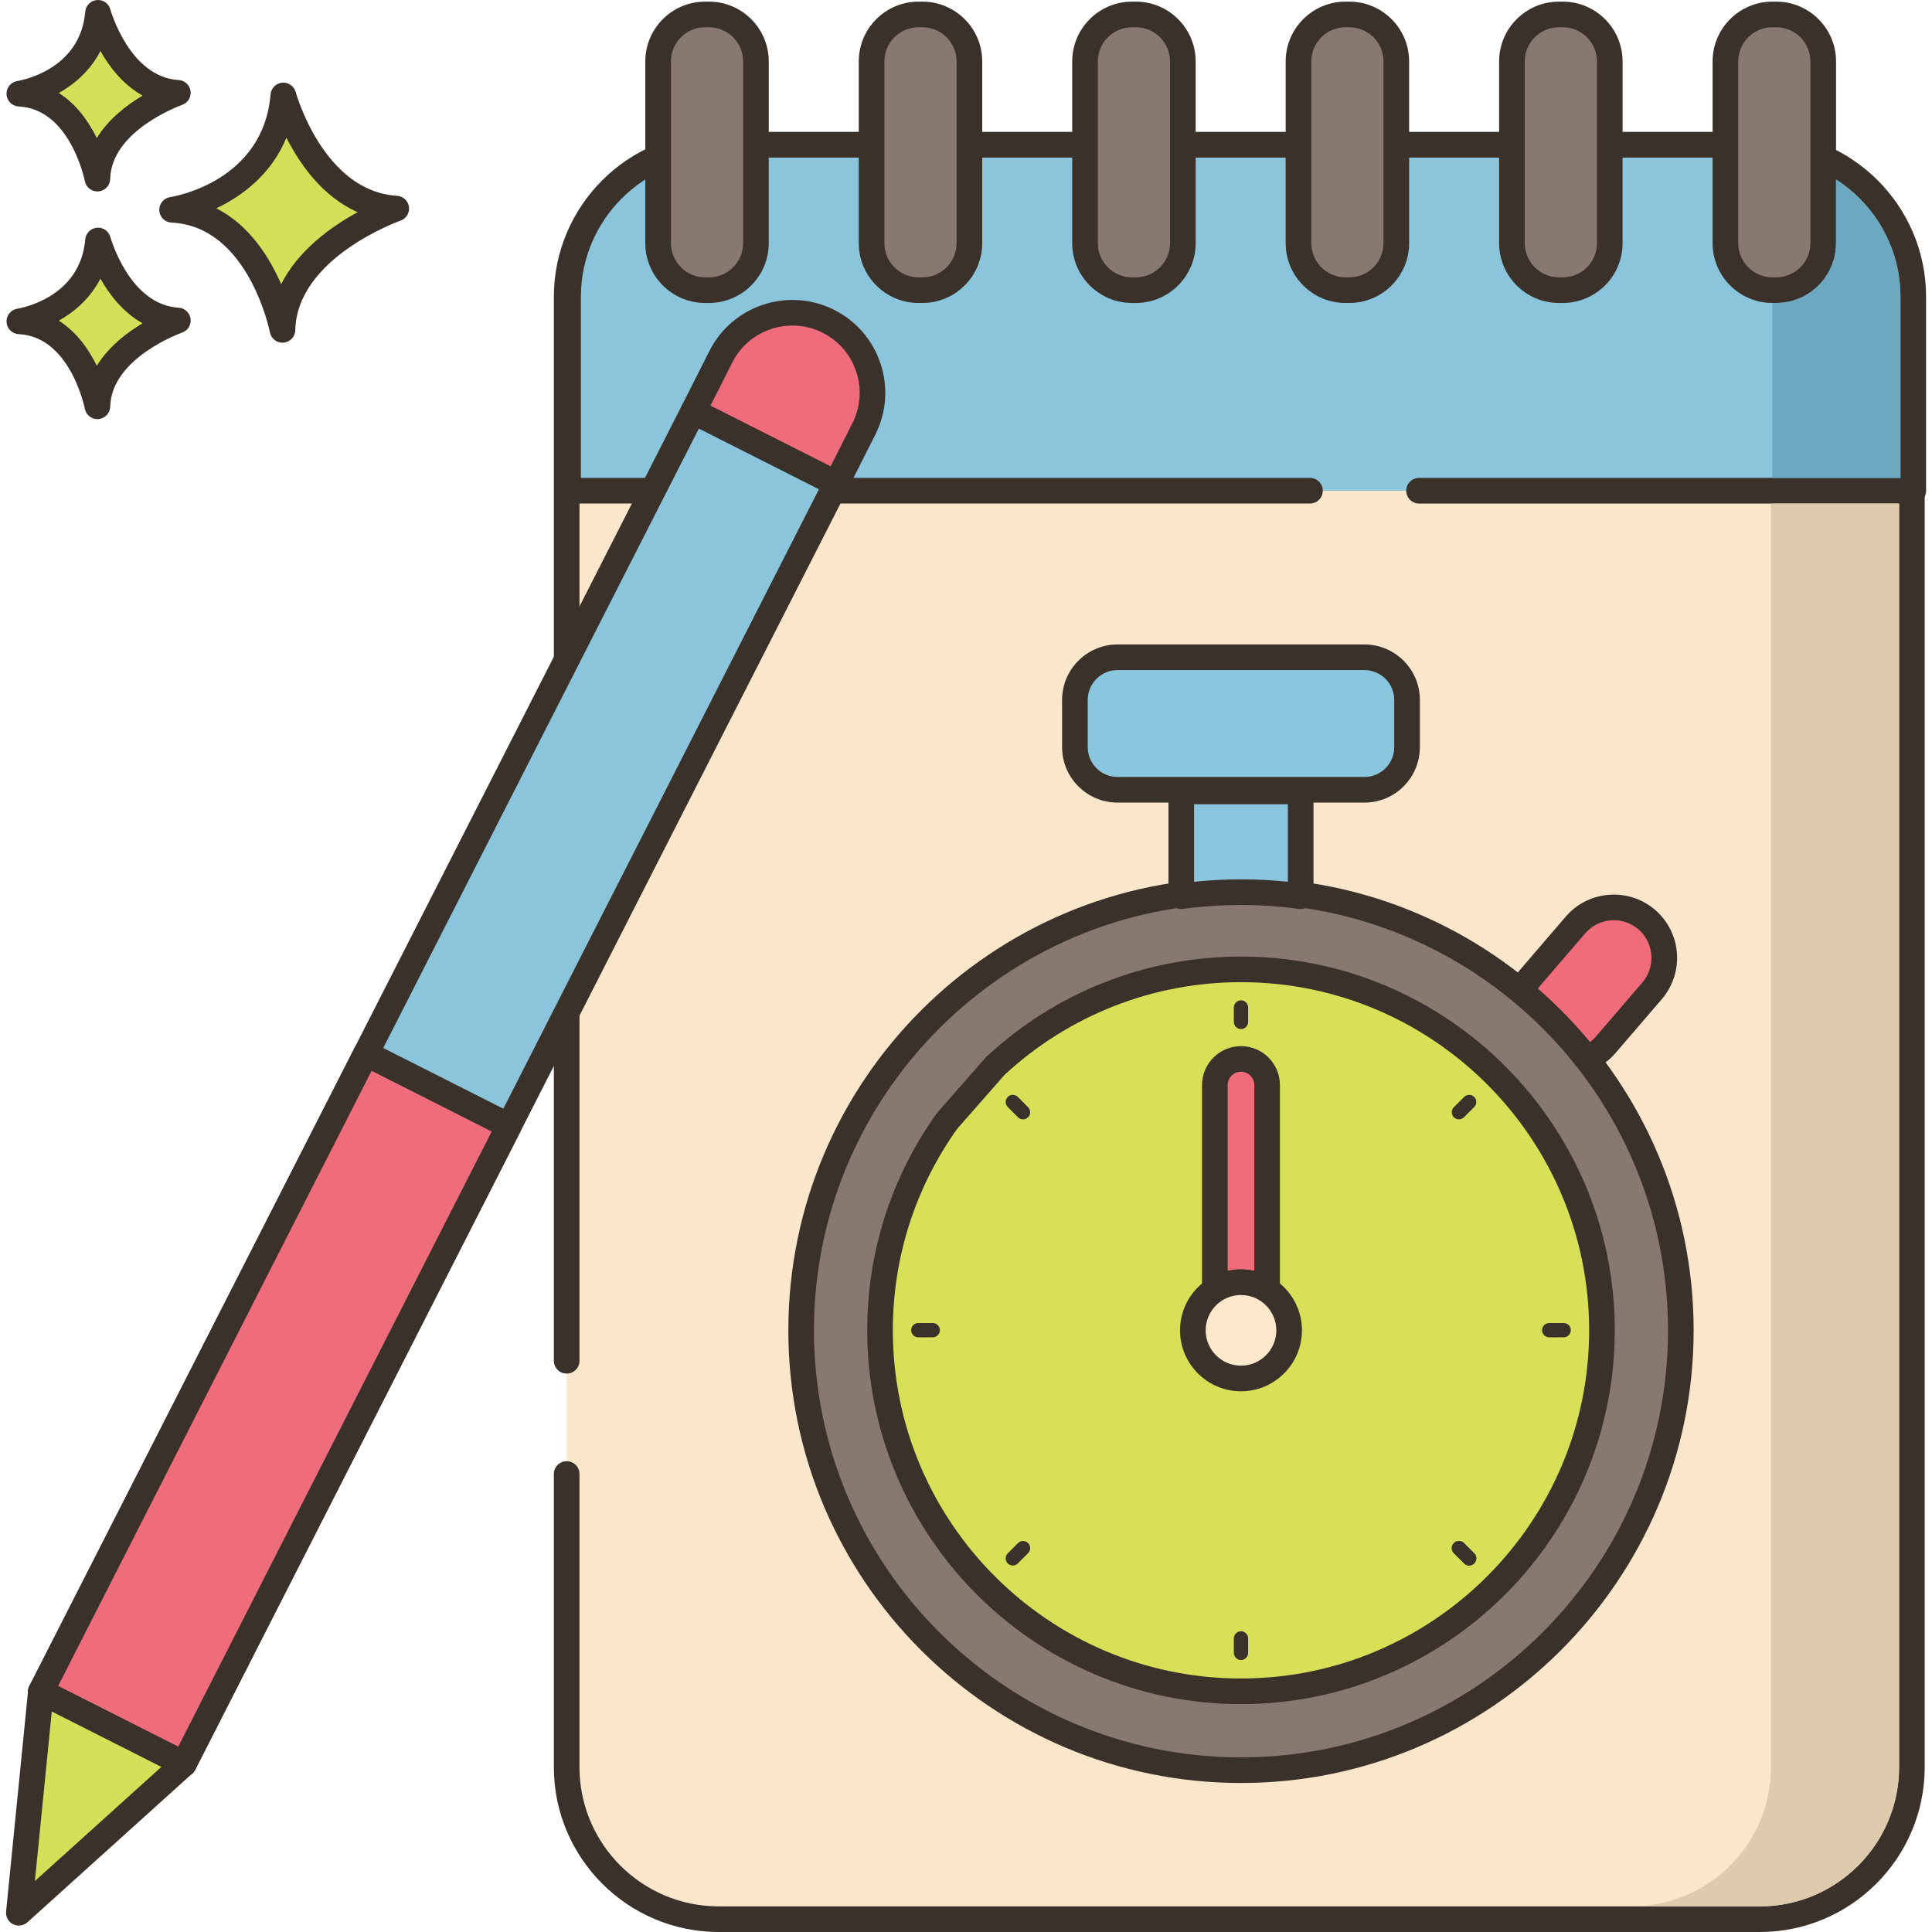 <svg height="452pt" viewBox="-1 0 452 452.414" width="452pt" xmlns="http://www.w3.org/2000/svg"><path d="m65.141 22.352s6.816 25.316 26.445 26.492c0 0-26.199 9.051-26.641 28.402 0 0-5.156-27.141-25.852-28.117 0 .004 24.102-3.648 26.047-26.777zm0 0" fill="#d6df58"/><path d="m64.941 80.246c-1.426 0-2.672-1.012-2.945-2.434-.047-.25-4.992-24.836-23.047-25.688-1.539-.07-2.773-1.301-2.855-2.84-.078-1.543 1.023-2.891 2.551-3.125.883-.133 21.785-3.629 23.508-24.062.121-1.453 1.266-2.602 2.719-2.734 1.434-.125 2.785.797 3.164 2.203.062.234 6.52 23.254 23.727 24.285 1.43.086 2.598 1.168 2.793 2.586.195 1.414-.641 2.773-1.988 3.242-.242.086-24.238 8.621-24.625 25.637-.039 1.535-1.223 2.793-2.75 2.922-.082.008-.168.008-.25.008zm-15.48-31.457c7.754 3.938 12.457 11.492 15.172 17.754 4.055-8.043 11.883-13.574 17.898-16.855-8.27-3.684-13.566-11.301-16.668-17.445-3.586 8.723-10.543 13.738-16.402 16.547zm0 0" fill="#3a312a"/><path d="m21.746 56.312s4.82 17.91 18.703 18.738c0 0-18.531 6.402-18.844 20.09 0 0-3.648-19.199-18.285-19.887 0 0 17.047-2.582 18.426-18.941zm0 0" fill="#d6df58"/><path d="m21.602 98.145c-1.426 0-2.676-1.016-2.945-2.441-.031-.164-3.406-16.883-15.48-17.453-1.539-.07-2.773-1.301-2.852-2.844-.082-1.539 1.02-2.887 2.547-3.121.59-.094 14.727-2.484 15.883-16.227.125-1.449 1.273-2.605 2.723-2.734 1.465-.141 2.781.801 3.164 2.203.043.156 4.453 15.84 15.988 16.531 1.426.086 2.598 1.168 2.789 2.586.199 1.418-.637 2.777-1.992 3.242-.16.059-16.562 5.906-16.82 17.324-.035 1.535-1.223 2.793-2.754 2.922-.086.008-.168.012-.25.012zm-9.039-23.059c4.215 2.664 7.047 6.793 8.895 10.559 2.754-4.461 7.031-7.742 10.73-9.941-4.574-2.543-7.77-6.703-9.883-10.453-2.344 4.578-6.027 7.754-9.742 9.836zm0 0" fill="#3a312a"/><path d="m21.746 2.996s4.82 17.91 18.703 18.742c0 0-18.531 6.402-18.844 20.09 0 0-3.648-19.199-18.285-19.887 0 0 17.047-2.582 18.426-18.945zm0 0" fill="#d6df58"/><path d="m21.602 44.828c-1.43 0-2.676-1.012-2.945-2.438-.031-.164-3.41-16.887-15.48-17.453-1.539-.074-2.773-1.301-2.855-2.844-.078-1.539 1.023-2.887 2.547-3.121.594-.094 14.727-2.484 15.887-16.227.121-1.449 1.27-2.605 2.719-2.734 1.465-.129 2.785.797 3.164 2.203.043.16 4.457 15.84 15.988 16.531 1.43.082 2.598 1.168 2.789 2.586.199 1.418-.637 2.777-1.992 3.242-.16.059-16.562 5.906-16.824 17.324-.031 1.539-1.219 2.797-2.75 2.922-.082.004-.164.008-.246.008zm-9.039-23.055c4.215 2.664 7.047 6.789 8.895 10.559 2.754-4.465 7.031-7.746 10.73-9.945-4.574-2.539-7.77-6.699-9.883-10.449-2.344 4.578-6.027 7.754-9.742 9.836zm0 0" fill="#3a312a"/><path d="m131.488 345.168v68.637c0 19.664 15.941 35.609 35.609 35.609h243.793c19.664 0 35.609-15.941 35.609-35.609v-344.281c0-19.668-15.941-35.613-35.609-35.613h-243.793c-19.664 0-35.609 15.945-35.609 35.613zm0 0" fill="#fae6ca"/><path d="m410.891 452.414h-243.793c-21.289 0-38.609-17.32-38.609-38.609v-68.633c0-1.656 1.34-3 3-3 1.656 0 3 1.344 3 3v68.633c0 17.98 14.629 32.609 32.609 32.609h243.793c17.98 0 32.609-14.629 32.609-32.609v-344.281c0-17.98-14.629-32.613-32.609-32.613h-243.793c-17.98 0-32.609 14.629-32.609 32.613v249.129c0 1.656-1.344 3-3 3-1.66 0-3-1.344-3-3v-249.129c0-21.293 17.32-38.613 38.609-38.613h243.793c21.285 0 38.609 17.32 38.609 38.613v344.281c0 21.285-17.324 38.609-38.609 38.609zm0 0" fill="#3a312a"/><path d="m331.094 114.914h115.73v-45.391c0-19.668-15.941-35.613-35.609-35.613h-243.793c-19.664 0-35.609 15.945-35.609 35.613v45.387h199.281zm0 0" fill="#8ac5dc"/><path d="m446.824 117.914h-115.734c-1.656 0-3-1.344-3-3s1.344-3 3-3h112.734v-42.391c0-17.98-14.629-32.613-32.609-32.613h-243.789c-17.98 0-32.609 14.629-32.609 32.613v42.387h170.73c1.656 0 3 1.344 3 3s-1.344 3-3 3h-173.73c-1.66 0-3-1.344-3-3v-45.387c0-21.293 17.32-38.613 38.609-38.613h243.789c21.289 0 38.609 17.32 38.609 38.613v45.387c0 1.66-1.344 3.004-3 3.004zm0 0" fill="#3a312a"/><path d="m152.902 56.945v-42.562c0-6.078 4.922-11 11-11h.91c6.074 0 11 4.922 11 11v42.562c0 6.078-4.926 11-11 11h-.91c-6.074 0-11-4.926-11-11zm0 0" fill="#87796f"/><path d="m164.812 70.945h-.91c-7.723 0-14-6.285-14-14v-42.562c0-7.719 6.277-14 14-14h.91c7.719 0 14 6.281 14 14v42.562c0 7.719-6.281 14-14 14zm-.91-64.562c-4.414 0-8 3.586-8 8v42.562c0 4.41 3.586 8 8 8h.91c4.41 0 8-3.59 8-8v-42.562c0-4.414-3.59-8-8-8zm0 0" fill="#3a312a"/><path d="m202.887 56.945v-42.562c0-6.078 4.926-11 11-11h.91c6.078 0 11 4.922 11 11v42.562c0 6.078-4.922 11-11 11h-.91c-6.074 0-11-4.926-11-11zm0 0" fill="#87796f"/><path d="m214.797 70.945h-.91c-7.719 0-14-6.285-14-14v-42.562c0-7.719 6.281-14 14-14h.91c7.719 0 14 6.281 14 14v42.562c0 7.719-6.281 14-14 14zm-.91-64.562c-4.41 0-8 3.586-8 8v42.562c0 4.41 3.59 8 8 8h.91c4.414 0 8-3.59 8-8v-42.562c0-4.414-3.586-8-8-8zm0 0" fill="#3a312a"/><path d="m252.871 56.945v-42.562c0-6.078 4.926-11 11-11h.91c6.078 0 11 4.922 11 11v42.562c0 6.078-4.922 11-11 11h-.91c-6.074 0-11-4.926-11-11zm0 0" fill="#87796f"/><path d="m264.781 70.945h-.91c-7.719 0-14-6.285-14-14v-42.562c0-7.719 6.281-14 14-14h.91c7.719 0 14 6.281 14 14v42.562c0 7.719-6.281 14-14 14zm-.91-64.562c-4.41 0-8 3.586-8 8v42.562c0 4.41 3.59 8 8 8h.91c4.414 0 8-3.59 8-8v-42.562c0-4.414-3.586-8-8-8zm0 0" fill="#3a312a"/><path d="m302.859 56.945v-42.562c0-6.078 4.922-11 11-11h.906c6.078 0 11 4.922 11 11v42.562c0 6.078-4.922 11-11 11h-.906c-6.078 0-11-4.926-11-11zm0 0" fill="#87796f"/><path d="m314.766 70.945h-.91c-7.719 0-14-6.285-14-14v-42.562c0-7.719 6.281-14 14-14h.91c7.719 0 14 6.281 14 14v42.562c0 7.719-6.281 14-14 14zm-.906-64.562c-4.414 0-8 3.586-8 8v42.562c0 4.41 3.586 8 8 8h.906c4.414 0 8-3.59 8-8v-42.562c0-4.414-3.586-8-8-8zm0 0" fill="#3a312a"/><path d="m352.84 56.945v-42.562c0-6.078 4.926-11 11-11h.91c6.074 0 11 4.922 11 11v42.562c0 6.078-4.926 11-11 11h-.91c-6.074 0-11-4.926-11-11zm0 0" fill="#87796f"/><path d="m364.75 70.945h-.91c-7.719 0-14-6.285-14-14v-42.562c0-7.719 6.281-14 14-14h.91c7.723 0 14 6.281 14 14v42.562c0 7.719-6.277 14-14 14zm-.91-64.562c-4.41 0-8 3.586-8 8v42.562c0 4.41 3.59 8 8 8h.91c4.41 0 8-3.59 8-8v-42.562c0-4.414-3.59-8-8-8zm0 0" fill="#3a312a"/><path d="m402.828 56.945v-42.562c0-6.078 4.922-11 11-11h.91c6.074 0 11 4.922 11 11v42.562c0 6.078-4.926 11-11 11h-.91c-6.078 0-11-4.926-11-11zm0 0" fill="#87796f"/><path d="m414.738 70.945h-.91c-7.719 0-14-6.285-14-14v-42.562c0-7.719 6.281-14 14-14h.91c7.719 0 14 6.281 14 14v42.562c-.004 7.719-6.281 14-14 14zm-.91-64.562c-4.414 0-8 3.586-8 8v42.562c0 4.41 3.586 8 8 8h.91c4.41 0 8-3.59 8-8v-42.562c0-4.414-3.59-8-8-8zm0 0" fill="#3a312a"/><path d="m194.605 113.25 6.469-12.797c4.672-9.246.969-20.527-8.277-25.199-9.242-4.672-20.523-.965-25.199 8.277l-6.469 12.801zm0 0" fill="#ef6d7a"/><path d="m194.605 116.25c-.457 0-.918-.105-1.355-.32l-33.473-16.918c-1.48-.75-2.074-2.555-1.324-4.035l6.465-12.797c5.41-10.707 18.52-15.016 29.23-9.605 5.188 2.625 9.043 7.109 10.855 12.625 1.812 5.523 1.367 11.418-1.254 16.605l-6.465 12.797c-.531 1.047-1.586 1.648-2.68 1.648zm-29.445-21.242 28.125 14.211 5.113-10.121c1.898-3.758 2.223-8.027.91-12.027-1.316-3.996-4.105-7.242-7.863-9.141-7.75-3.922-17.25-.801-21.168 6.953zm0 0" fill="#3a312a"/><path d="m194.605 113.25-152.766 299.801-33.473-16.918 152.762-299.801zm0 0" fill="#8ac5dc"/><path d="m41.84 416.051c-.457 0-.918-.102-1.352-.32l-33.477-16.922c-.711-.359-1.25-.988-1.5-1.746-.246-.758-.184-1.582.18-2.289l152.766-299.801c.75-1.477 2.547-2.062 4.027-1.316l33.477 16.918c.707.359 1.25.988 1.496 1.746.25.758.184 1.582-.176 2.293l-152.77 299.797c-.527 1.043-1.582 1.641-2.672 1.641zm-29.438-21.238 28.125 14.215 150.039-294.457-28.121-14.211zm0 0" fill="#3a312a"/><path d="m84.496 246.723-76.129 149.41 33.473 16.918 76.133-149.406zm0 0" fill="#ef6d7a"/><path d="m41.84 416.051c-.457 0-.918-.102-1.352-.32l-33.477-16.922c-.711-.359-1.25-.988-1.5-1.746-.246-.758-.184-1.582.18-2.289l76.133-149.41c.75-1.477 2.551-2.059 4.023-1.316l33.477 16.922c.711.359 1.254.988 1.5 1.746.246.758.184 1.582-.18 2.289l-76.133 149.41c-.527 1.039-1.582 1.637-2.672 1.637zm-29.438-21.238 28.125 14.215 73.41-144.062-28.125-14.215zm0 0" fill="#3a312a"/><path d="m41.84 413.051-33.473-16.918-5.16 51.781zm0 0" fill="#d6df58"/><path d="m3.207 450.914c-.461 0-.926-.105-1.352-.324-1.109-.555-1.758-1.738-1.633-2.973l5.156-51.781c.098-.984.676-1.859 1.543-2.336.871-.473 1.914-.488 2.797-.047l33.477 16.922c.883.445 1.488 1.297 1.621 2.277.129.98-.23 1.965-.965 2.625l-38.633 34.863c-.566.508-1.285.773-2.012.773zm7.711-50.133-3.957 39.703 29.621-26.73zm0 0" fill="#3a312a"/><path d="m413.5 117.914v295.898c0 17.98-14.621 32.602-32.602 32.602h30c17.98 0 32.602-14.621 32.602-32.602v-295.898zm0 0" fill="#decaad"/><path d="m443.82 69.516v42.398h-30v-40.961h.918c7.723 0 14-6.281 14-14v-14.879c9.062 5.801 15.082 15.918 15.082 27.441zm0 0" fill="#6ca8bf"/><path d="m388.516 224.305c0 2.734-.934 5.48-2.848 7.711l-10.852 12.625c-1.25 1.461-2.781 2.535-4.449 3.215-4.547-5.758-9.688-11.027-15.328-15.703.445-1.039 1.062-2.031 1.836-2.93l10.852-12.625c4.25-4.953 11.715-5.516 16.68-1.266 2.723 2.336 4.109 5.645 4.109 8.973zm0 0" fill="#f16c7a"/><path d="m370.367 250.855c-.902 0-1.777-.406-2.359-1.145-4.41-5.59-9.418-10.719-14.879-15.246-1.023-.848-1.371-2.266-.848-3.488.57-1.336 1.352-2.582 2.316-3.707l10.852-12.629c5.316-6.191 14.695-6.902 20.91-1.586 3.277 2.816 5.156 6.918 5.156 11.25 0 3.551-1.27 6.98-3.574 9.664l-10.852 12.629c-1.535 1.789-3.418 3.152-5.598 4.035-.363.148-.75.223-1.125.223zm-11.473-19.363c4.398 3.824 8.496 8.023 12.227 12.527.516-.383.988-.824 1.414-1.324l10.855-12.633c1.371-1.598 2.125-3.641 2.125-5.754 0-2.582-1.117-5.023-3.062-6.695-3.699-3.164-9.285-2.746-12.453.938l-10.852 12.629c-.086.102-.172.207-.254.312zm0 0" fill="#3a312a"/><path d="m392.391 311.523c0 56.883-46.113 102.996-102.996 102.996-56.883 0-102.996-46.113-102.996-102.996 0-56.883 46.113-102.996 102.996-102.996 56.883 0 102.996 46.113 102.996 102.996zm0 0" fill="#87796f"/><path d="m289.395 417.52c-58.445 0-105.996-47.551-105.996-105.996 0-58.449 47.547-105.996 105.996-105.996 58.445 0 105.996 47.547 105.996 105.996 0 58.445-47.551 105.996-105.996 105.996zm0-205.992c-55.141 0-99.996 44.855-99.996 99.996 0 55.137 44.855 99.996 99.996 99.996 55.137 0 99.996-44.859 99.996-99.996 0-55.141-44.859-99.996-99.996-99.996zm0 0" fill="#3a312a"/><path d="m220.543 262.52c-9.859 13.828-15.676 30.73-15.676 49.004 0 46.684 37.844 84.527 84.527 84.527 46.684 0 84.527-37.844 84.527-84.527 0-46.684-37.844-84.527-84.527-84.527-22.254 0-42.484 8.613-57.578 22.668zm0 0" fill="#d7e057"/><path d="m289.395 399.051c-48.262 0-87.527-39.266-87.527-87.527 0-18.305 5.613-35.855 16.234-50.746.059-.082.121-.16.188-.234l11.27-12.859c.066-.074.141-.148.215-.215 16.254-15.137 37.43-23.473 59.621-23.473 48.262 0 87.527 39.266 87.527 87.527 0 48.266-39.266 87.527-87.527 87.527zm-66.496-134.668c-9.836 13.844-15.031 30.141-15.031 47.141 0 44.953 36.574 81.527 81.527 81.527s81.527-36.574 81.527-81.527c0-44.957-36.574-81.531-81.527-81.531-20.621 0-40.297 7.727-55.426 21.762zm0 0" fill="#3a312a"/><path d="m303.375 185.324v24.543c-4.566-.629-9.238-.945-13.98-.945-4.742 0-9.418.316-13.984.945v-24.543zm0 0" fill="#8ac6dd"/><path d="m303.375 212.867c-.137 0-.273-.008-.41-.027-8.828-1.223-18.312-1.223-27.145 0-.855.113-1.727-.141-2.379-.711-.652-.57-1.031-1.395-1.031-2.262v-24.543c0-1.656 1.344-3 3-3h27.965c1.66 0 3 1.344 3 3v24.543c0 .867-.375 1.691-1.031 2.262-.547.48-1.25.738-1.969.738zm-13.98-6.949c3.691 0 7.371.191 10.98.566v-18.16h-21.965v18.16c3.613-.375 7.293-.566 10.984-.566zm0 0" fill="#3a312a"/><path d="m270.922 153.914h-10.43c-5.516 0-9.984 4.469-9.984 9.984v11.062c0 5.516 4.469 9.984 9.984 9.984h57.809c5.512 0 9.984-4.469 9.984-9.984v-11.062c0-5.516-4.473-9.984-9.984-9.984zm0 0" fill="#8ac6dd"/><g fill="#3a312a"><path d="m318.297 187.945h-57.809c-7.16 0-12.984-5.824-12.984-12.984v-11.062c0-7.16 5.824-12.984 12.984-12.984h57.809c7.16 0 12.984 5.824 12.984 12.984v11.062c0 7.16-5.824 12.984-12.984 12.984zm-57.809-31.031c-3.848 0-6.984 3.133-6.984 6.984v11.062c0 3.852 3.133 6.984 6.984 6.984h57.809c3.852 0 6.984-3.133 6.984-6.984v-11.062c0-3.852-3.133-6.984-6.984-6.984zm0 0"/><path d="m289.395 234.246c-.922 0-1.672.746-1.672 1.668v3.395c0 .922.75 1.672 1.672 1.672s1.668-.75 1.668-1.672v-3.395c0-.922-.746-1.668-1.668-1.668zm0 0"/><path d="m289.395 381.988c-.922 0-1.672.75-1.672 1.672v3.395c0 .922.75 1.668 1.672 1.668s1.668-.746 1.668-1.668v-3.395c0-.922-.746-1.672-1.668-1.672zm0 0"/><path d="m366.633 311.484c0-.922-.746-1.672-1.668-1.672h-3.395c-.922 0-1.672.75-1.672 1.672s.75 1.668 1.672 1.668h3.395c.922.004 1.668-.746 1.668-1.668zm0 0"/><path d="m218.891 311.484c0-.922-.75-1.672-1.672-1.672h-3.395c-.922 0-1.668.75-1.668 1.672s.746 1.668 1.668 1.668h3.395c.922.004 1.672-.746 1.672-1.668zm0 0"/><path d="m344.008 256.867c-.648-.652-1.707-.652-2.359 0l-2.402 2.402c-.652.648-.652 1.707 0 2.359s1.711.652 2.363 0l2.398-2.398c.652-.652.652-1.707 0-2.363zm0 0"/><path d="m239.539 361.34c-.652-.652-1.711-.652-2.363 0l-2.398 2.398c-.652.652-.652 1.711 0 2.363.652.652 1.711.652 2.363 0l2.398-2.398c.652-.652.652-1.711 0-2.363zm0 0"/><path d="m344.008 366.102c.652-.652.652-1.711 0-2.363l-2.398-2.398c-.652-.652-1.711-.652-2.363 0s-.652 1.711 0 2.363l2.402 2.398c.652.652 1.711.652 2.359 0zm0 0"/><path d="m239.539 261.629c.652-.652.652-1.711 0-2.359l-2.398-2.402c-.652-.652-1.711-.652-2.363 0-.652.652-.652 1.711 0 2.363l2.398 2.398c.652.656 1.711.656 2.363 0zm0 0"/><path d="m344.008 366.102c-.652.652-1.711.652-2.363 0l-2.395-2.395c-.656-.656-.656-1.711 0-2.363.652-.652 1.711-.652 2.363 0l2.391 2.395c.656.652.656 1.707.004 2.363zm0 0"/></g><path d="m283.273 286.18v15.887c1.766-1.145 3.867-1.812 6.121-1.812 2.254 0 4.355.668 6.117 1.812v-47.977c0-3.387-2.742-6.117-6.117-6.117-3.379 0-6.121 2.734-6.121 6.117zm0 0" fill="#f16c7a"/><path d="m295.512 305.066c-.566 0-1.137-.164-1.633-.484-2.668-1.734-6.301-1.734-8.973 0-.922.602-2.098.645-3.066.121-.965-.523-1.566-1.535-1.566-2.637v-47.973c0-5.027 4.09-9.121 9.117-9.121 5.031 0 9.121 4.094 9.121 9.121v47.973c0 1.102-.602 2.113-1.566 2.637-.449.242-.941.363-1.434.363zm-6.117-7.812c1.059 0 2.102.117 3.121.344v-43.508c0-1.719-1.398-3.121-3.121-3.121-1.723 0-3.121 1.398-3.121 3.121v43.508c1.02-.227 2.062-.344 3.121-.344zm0 0" fill="#3a312a"/><path d="m300.668 311.523c0 6.227-5.047 11.273-11.273 11.273-6.227 0-11.273-5.047-11.273-11.273 0-6.227 5.047-11.273 11.273-11.273 6.227 0 11.273 5.047 11.273 11.273zm0 0" fill="#fce8cb"/><path d="m289.395 325.797c-7.871 0-14.273-6.402-14.273-14.273 0-7.871 6.402-14.273 14.273-14.273 7.867 0 14.273 6.402 14.273 14.273 0 7.871-6.406 14.273-14.273 14.273zm0-22.547c-4.562 0-8.273 3.711-8.273 8.273s3.711 8.273 8.273 8.273 8.273-3.711 8.273-8.273-3.711-8.273-8.273-8.273zm0 0" fill="#3a312a"/></svg>